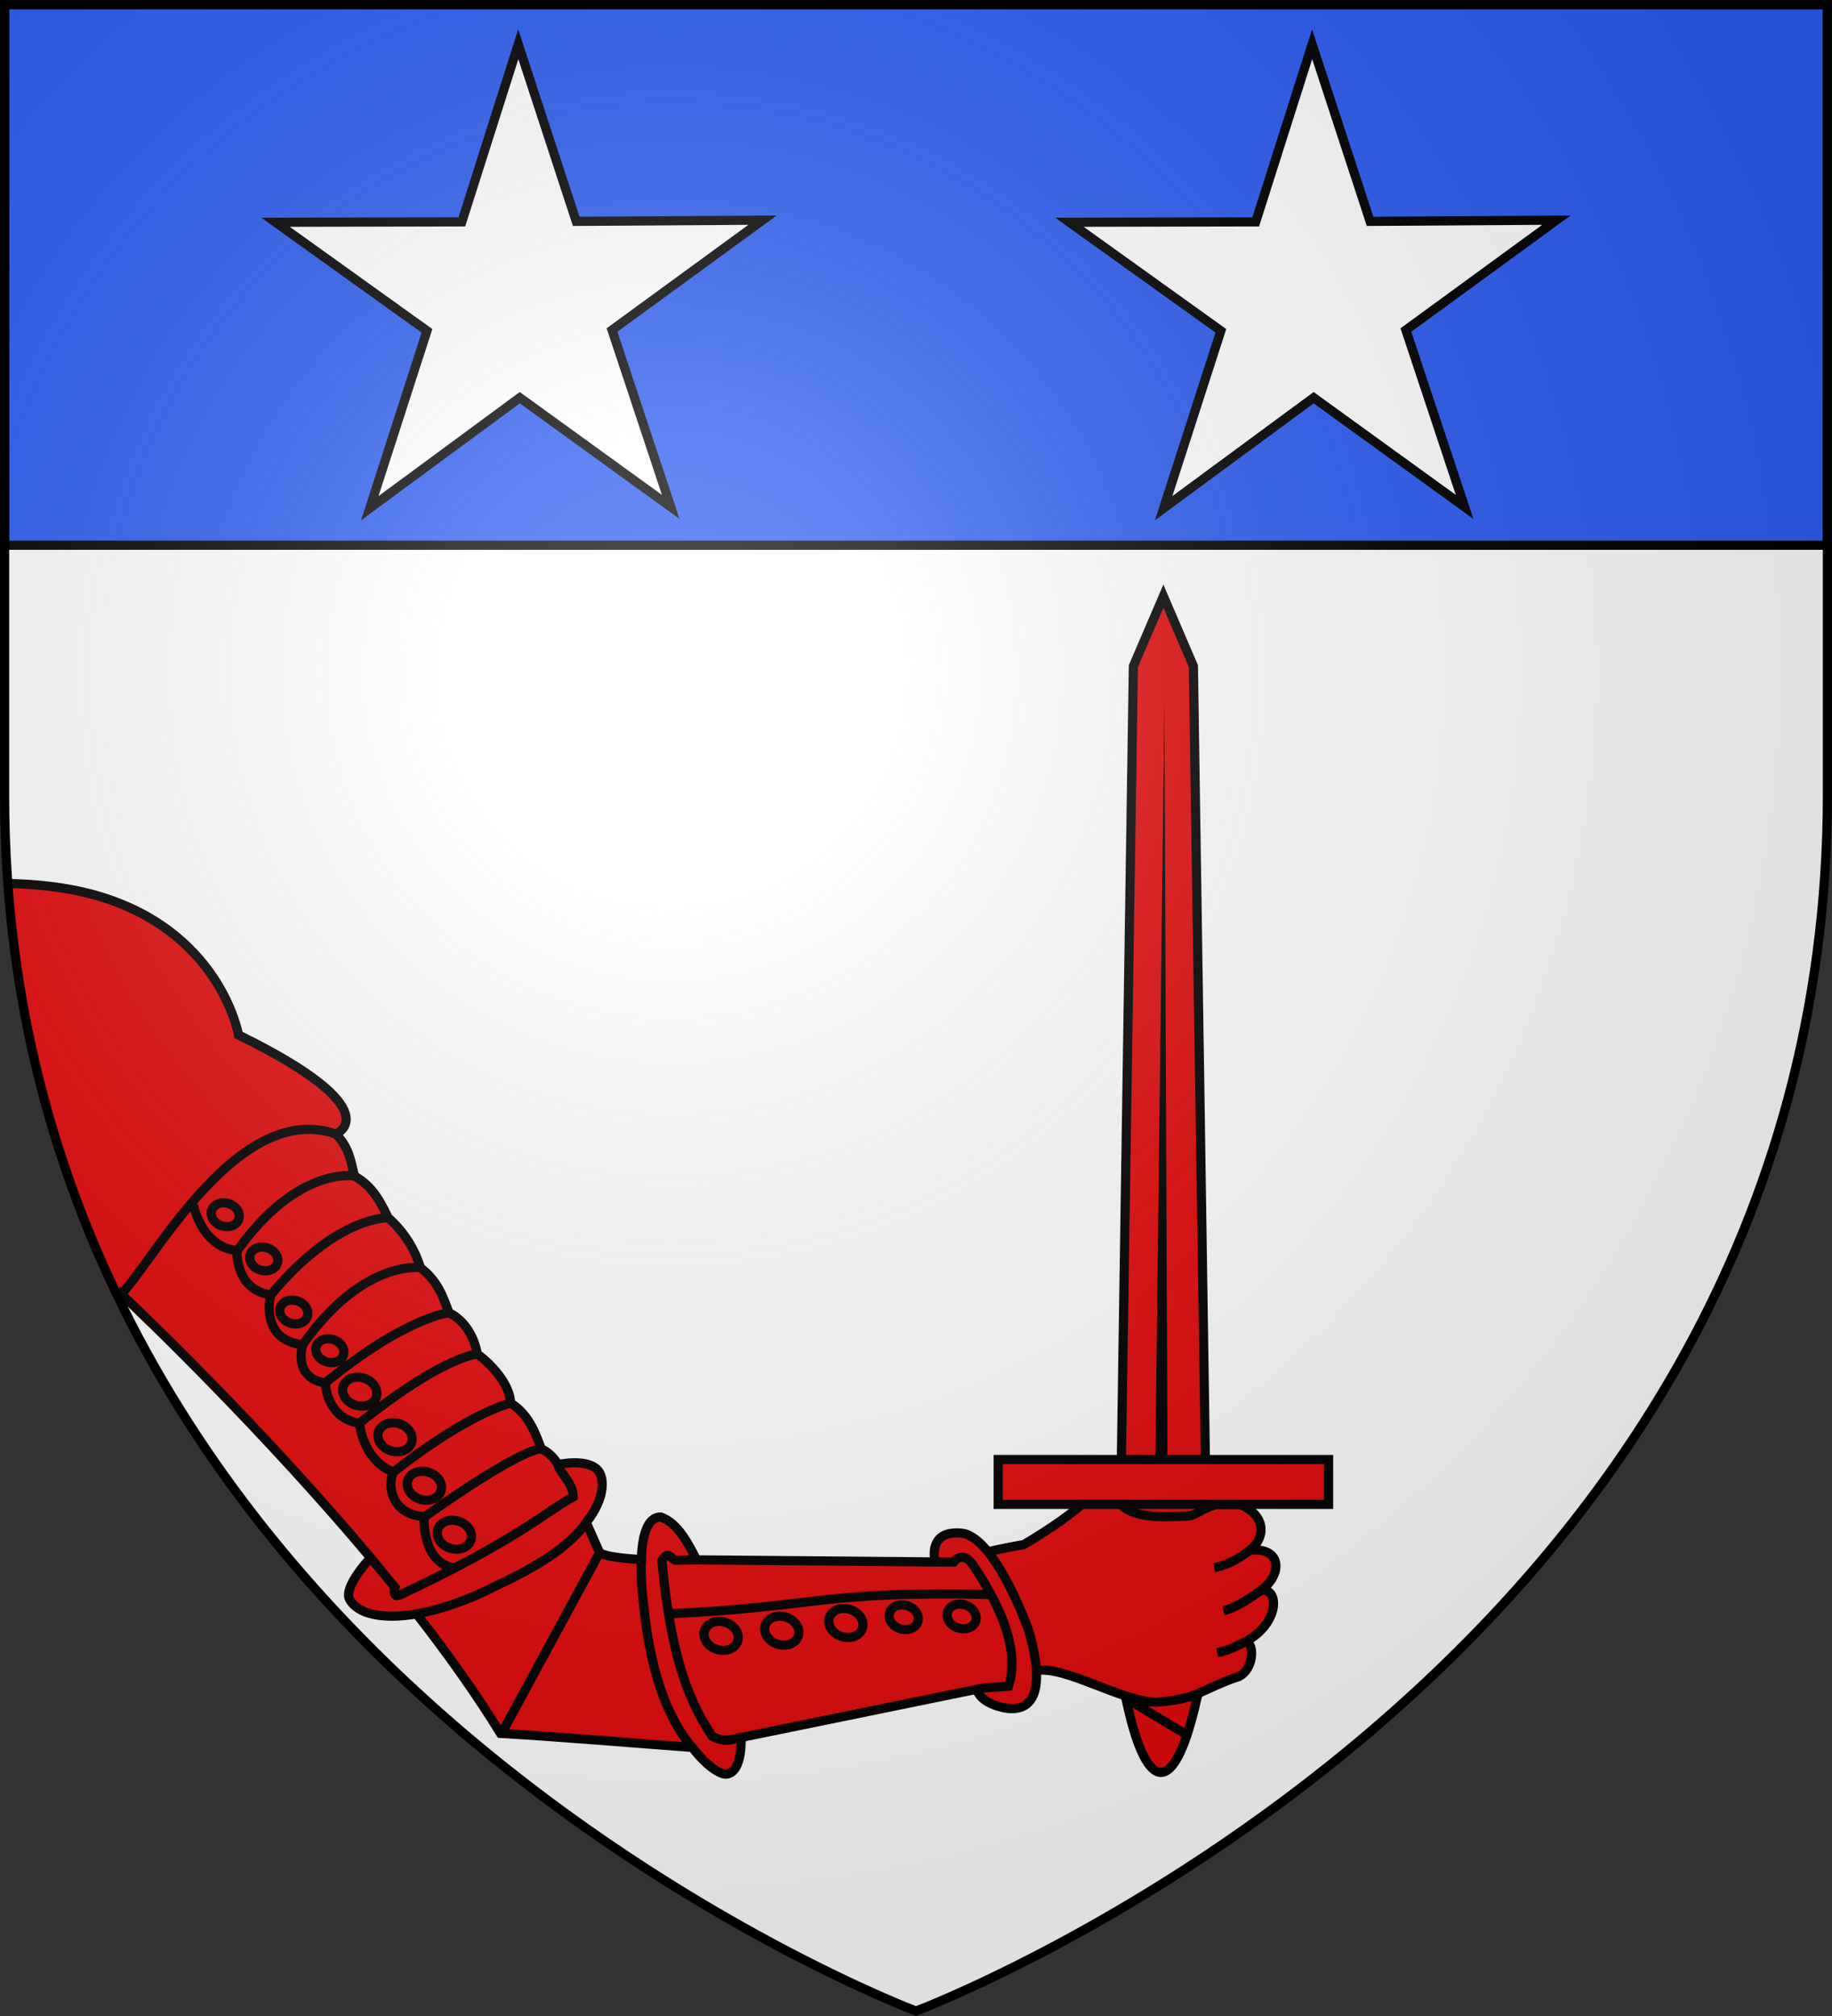 <?xml version="1.0" encoding="UTF-8" standalone="no"?>
<svg
   width="600"
   height="660"
   viewBox="-300 -300 600 660"
   version="1.1"
   id="svg6"
   sodipodi:docname="Blason_famille_fr_de_Parseval_de_La_Brosse.svg"
   inkscape:version="1.3.2 (1:1.3.2+202311252150+091e20ef0f)"
   xml:space="preserve"
   xmlns:inkscape="http://www.inkscape.org/namespaces/inkscape"
   xmlns:sodipodi="http://sodipodi.sourceforge.net/DTD/sodipodi-0.dtd"
   xmlns:xlink="http://www.w3.org/1999/xlink"
   xmlns="http://www.w3.org/2000/svg"
   xmlns:svg="http://www.w3.org/2000/svg"><rect x="-300" y="-300" width="600" height="660" fill="#333333" stroke="none"/><sodipodi:namedview
     id="namedview6"
     pagecolor="#ffffff"
     bordercolor="#000000"
     borderopacity="0.25"
     inkscape:showpageshadow="2"
     inkscape:pageopacity="0.0"
     inkscape:pagecheckerboard="0"
     inkscape:deskcolor="#d1d1d1"
     inkscape:zoom="1.7463"
     inkscape:cx="351.59"
     inkscape:cy="358.75"
     inkscape:window-width="1920"
     inkscape:window-height="1012"
     inkscape:window-x="0"
     inkscape:window-y="40"
     inkscape:window-maximized="1"
     inkscape:current-layer="layer3" /><defs
     id="defs4"><radialGradient
       id="Gradient1"
       gradientUnits="userSpaceOnUse"
       cx="-80"
       cy="-80"
       r="405"><stop
         style="stop-color:#fff;stop-opacity:0.31"
         offset="0"
         id="stop1" /><stop
         style="stop-color:#fff;stop-opacity:0.25"
         offset="0.19"
         id="stop2" /><stop
         style="stop-color:#6b6b6b;stop-opacity:0.125"
         offset="0.6"
         id="stop3" /><stop
         style="stop-color:#000;stop-opacity:0.125"
         offset="1"
         id="stop4" /></radialGradient><clipPath
       id="shield_cut"><path
         id="shield"
         d="M-298.5,-298.5 h597 v258.5 C 298.5,246.2 0,358.39 0,358.39 0,358.39 -298.5,246.2 -298.5,-40z" /></clipPath></defs><g
     id="layer4"
     inkscape:label="Fond écu"
     inkscape:groupmode="layer"
     sodipodi:insensitive="true"><use
       xlink:href="#shield"
       fill="#e20909"
       id="use4"
       style="fill:#ffffff" /></g><g
     id="layer3"
     inkscape:label="Meubles"
     inkscape:groupmode="layer"><rect
       style="fill:#2b5df2;stroke:#000000;stroke-width:3"
       id="rect6"
       width="597"
       height="177"
       x="-298.5"
       y="-298.5" /><path
       sodipodi:type="star"
       style="fill:#ffffff;stroke:#000000;stroke-width:3"
       id="path6"
       inkscape:flatsided="false"
       sodipodi:sides="5"
       sodipodi:cx="124.82"
       sodipodi:cy="206.56"
       sodipodi:r1="83.844"
       sodipodi:r2="31.862"
       sodipodi:arg1="1.0472"
       sodipodi:arg2="1.6755"
       inkscape:rounded="0"
       inkscape:randomized="0"
       d="m 166.74,279.17 -45.25,-40.92 -52.773,30.62 24.937,-55.69 -45.429,-40.72 60.665,6.51 24.69,-55.79 12.56,59.7 60.69,6.25 -52.9,30.39 z"
       transform="rotate(-6.245,-3744.2,2337.1)" /><use
       x="0"
       y="0"
       xlink:href="#path6"
       id="use7"
       transform="translate(260,1.7473e-5)" /><g
       id="g1"
       transform="matrix(-1.312,0,0,1.312,137.09,-109.82)"
       style="stroke-width:0.762"><path
         id="rect2770-3"
         style="fill:#e20909;fill-opacity:1;fill-rule:nonzero;stroke:#000000;stroke-width:2.287;stroke-miterlimit:4;stroke-dasharray:none;stroke-opacity:1"
         d="M 32.186,223.36 H 53.288 L 50.231,21.274 42.737,3.805 35.243,21.274 Z" /><path
         id="path2773-6"
         style="fill:#000000;fill-opacity:1;fill-rule:evenodd;stroke:none;stroke-width:2.287;stroke-linecap:butt;stroke-linejoin:miter;stroke-miterlimit:4;stroke-dasharray:none;stroke-opacity:1"
         d="M 41.714,221.53 42.476,29.31 44.771,221.53 Z" /><path
         id="rect4549-7"
         d="m 1.5,219.24 v 11.19 h 30.895 c -4.855,20.42 -2.568,29.39 2.482,50.53 5.204,21.8 11.791,21.8 16.74,0 4.803,-21.14 6.364,-30.11 1.467,-50.53 h 30.891 v -11.19 z"
         style="fill:#e20909;fill-opacity:1;fill-rule:nonzero;stroke:#000000;stroke-width:2.287;stroke-miterlimit:4;stroke-dasharray:none;stroke-opacity:1" /><path
         id="path15830"
         d="m 23.484,230.5 c -5.995,2.52 -6.661,7.87 -2.352,11.37 -8.178,-0.85 -8.11,6.34 -2.609,10.09 -4.788,-1.11 -5.078,8.32 4.146,12.95 -2.724,-0.95 -2.904,6.57 1.34,8.53 2.976,0.94 4.86,1.85 7.641,3.08 2.78,1.22 4.513,2.57 12.839,3.29 9.076,-0.29 22.286,-8.93 29.672,-7.94 3.553,0.83 6.191,1.48 8.142,1.98 l 6.183,-31.18 c -3.241,-0.72 -6.67,-1.49 -10.923,-2.21 -8.009,-4.78 -11.971,-7.86 -14.453,-10.03 h -9.697 c -3.899,4.04 -12.959,2.96 -16.086,2.95 -3.009,0 -3.73,-1.93 -7.938,-2.92 z"
         style="display:inline;opacity:1;fill:#e20909;fill-opacity:1;fill-rule:evenodd;stroke:#000000;stroke-width:2.287;stroke-linecap:butt;stroke-linejoin:miter;stroke-miterlimit:4;stroke-dasharray:none;stroke-opacity:1" /><path
         d="m 32.395,230.43 h 20.689 m -16.175,57.49 15.076,-9.05 M 22.669,264.91 c 0.965,0.4 3.172,1.86 6.643,2.53 M 18.523,251.96 c 1.515,1.14 5.99,4.33 9.191,4.98 m -6.582,-15.07 c 1.992,1.38 4.479,3.44 8.919,4.35"
         style="fill:none;fill-rule:evenodd;stroke:#000000;stroke-width:2.287;stroke-linecap:butt;stroke-linejoin:miter;stroke-miterlimit:4;stroke-dasharray:none;stroke-opacity:1"
         id="path4978" /></g><path
       d="m -260.26,123.69 -38.19,40.43 -0.1,-174.884 c 10.26,0.07 20.06,1.304 27.76,3.287 42.86,11.028 48.91,46.301 48.91,46.301 50.48,24.762 31.91,32.437 31.91,32.437 4.26,4.417 4.86,8.633 6.04,13.729 4.86,2.818 7.49,6.153 11.04,13.652 5.35,4.668 8.81,10.568 10.59,16.368 5.38,4.23 7.14,8.63 9.34,14.75 5.55,2.69 8.45,8.58 9.29,13.55 4.66,3.29 10.85,10.17 10.87,16.05 6.53,3.85 8.76,11.66 10.07,15 2.33,0.9 4.68,3.43 5.44,5.12 0,0 10.14,-2.32 13.43,2.26 1.59,2.21 2.3,8.51 -4.13,16.69 l 4.37,9.88 c 1.47,0.9 4.44,1.69 13.651,2.28 0.253,-7.08 1.684,-14.02 6.389,-13.95 5.815,2.06 9.108,9.11 11.739,14.03 l 78.047,0.68 c -0.201,-1.41 -1.937,-10.03 8.052,-9.48 11.418,0.12 22.683,31.99 22.683,31.99 9.119,32.01 -9,25.19 -11.307,24.32 -5.184,-1.95 -5.761,-5.13 -5.761,-5.13 l -77.151,15.76 c 0,0 0.595,11.44 -4.82,12 -1.942,0.19 -6.395,-2.5 -11.183,-8.74 -20.849,-1.52 -41.909,-3.38 -62.799,-4.59 -7.92,-12.89 -17.36,-26.11 -27.48,-39.11 -10.9,1.85 -19.17,0.19 -21.92,-4.73 -2.28,-4.06 6.87,-13.66 6.87,-13.66 -35.31,-41.99 -73.78,-78.94 -81.65,-86.29 z"
       style="display:inline;fill:#e20909;fill-opacity:1;fill-rule:evenodd;stroke:#000000;stroke-width:3;stroke-linecap:butt;stroke-linejoin:miter;stroke-miterlimit:4;stroke-dasharray:none;stroke-opacity:1"
       id="path6-3"
       sodipodi:nodetypes="cccsccccccccccsccccccccsccscccscc"
       clip-path="url(#shield_cut)" /><path
       style="display:inline;fill:none;fill-opacity:1;fill-rule:evenodd;stroke:#000000;stroke-width:3;stroke-linecap:butt;stroke-linejoin:miter;stroke-miterlimit:4;stroke-dasharray:none;stroke-opacity:1"
       d="m -189.97,71.261 c -31.89,-11.047 -59.39,41.029 -70.3,52.419 m 152.28,74.75 c -4.56,6.45 -12.49,12.77 -29.39,20.64 -9.04,4.77 -18.65,7.92 -26.18,9.3 m -15.05,-18.39 7.97,9.72 c 0,0 -1.22,3.82 1.89,2.34 38.2,-18.03 46.23,-26.27 56.49,-32.01 0.11,-4.4 -4.82,-8.44 -5.03,-10.55 m 45.449,31.19 -7.085,0.12 c -1.285,-0.61 -2.378,-3.33 -4.288,0.15 3.223,35.37 10.345,47.99 16.446,57.45 4.913,2.65 7.7,0.46 9.494,0.45 m -16.017,3.25 c -6.817,-8.06 -13.432,-21.78 -15.921,-46.69 0,0 -1.063,-7.45 -0.753,-14.78 m 96.174,0.75 h 6.127 c 0,0 2.831,-4.02 6.33,0.95 11.668,17.35 14.712,30.11 11.629,39.71 -4.649,0.45 -8.024,0.32 -10.413,1.07 m -123.502,-44.79 -32.18,59.31 m 160.529,-45.6 c -55.563,-1.31 -56.88,4.1 -105.663,6.3 m -70.206,-15 c -10.84,-1.65 -9.97,-16.64 -9.97,-16.64 33.47,-23.67 38.38,-22.32 38.38,-22.32 m -38.4,22.13 c -11.74,-0.65 -12.05,-12.23 -9.68,-14.83 24.76,-19.36 38.01,-22.3 38.01,-22.3 m -38.79,22.37 c -9.68,-4.04 -10.71,-15.78 -10.71,-15.78 27.57,-22.14 38.63,-22.64 38.63,-22.64 m -38.63,22.64 c -10.85,-1.65 -11.17,-13.21 -11.17,-13.21 26.32,-21.57 40.53,-22.98 40.53,-22.98 m -40.53,22.98 c -10.83,-1.65 -7.39,-12.5 -7.39,-12.5 19.73,-28.03 38.56,-25.23 38.56,-25.23 m -38.56,25.23 c -14.32,-1.61 -10.5,-16.22 -10.5,-16.22 21.3,-25.881 38.47,-25.378 38.47,-25.378 m -39.02,25.128 c -10.85,-1.65 -10.52,-14.1 -10.52,-14.1 19.74,-28.027 38.5,-24.68 38.5,-24.68 m -39.38,24.29 c -10.83,-1.65 -13.36,-14.89 -13.36,-14.89 m 5.89,3.346 c 0.31,2.152 2.65,3.864 5.16,3.834 2.53,0 4.29,-1.808 3.95,-3.947 -0.31,-2.151 -2.66,-3.876 -5.18,-3.838 -2.51,0 -4.28,1.799 -3.93,3.951 z M 10.212,229.26 c 0.346,2.24 2.756,4.01 5.37,3.97 2.617,0 4.445,-1.87 4.094,-4.09 -0.358,-2.24 -2.756,-4.03 -5.37,-3.99 -2.617,0 -4.445,1.89 -4.094,4.11 z m -18.955,0.25 c 0.32,2.24 2.754,4.01 5.369,3.98 2.621,0 4.443,-1.87 4.097,-4.11 -0.318,-2.22 -2.754,-4.01 -5.369,-3.97 -2.62,0 -4.455,1.87 -4.097,4.1 z m -19.784,1.9 c 0.374,2.62 3.239,4.71 6.307,4.67 3.072,0 5.206,-2.21 4.806,-4.83 -0.374,-2.61 -3.239,-4.7 -6.307,-4.66 -3.072,0 -5.219,2.2 -4.806,4.82 z m -20.988,2.51 c 0.373,2.61 3.227,4.72 6.293,4.67 3.072,0 5.221,-2.19 4.808,-4.81 -0.374,-2.61 -3.228,-4.72 -6.293,-4.66 -3.073,0 -5.222,2.18 -4.808,4.8 z m -19.863,1.71 c 0.375,2.62 3.24,4.72 6.306,4.67 3.073,0 5.221,-2.2 4.808,-4.81 -0.374,-2.62 -3.241,-4.72 -6.307,-4.67 -3.072,0 -5.221,2.19 -4.807,4.81 z m -87.372,-33.12 c 0.37,2.63 3.24,4.71 6.3,4.67 3.08,0 5.22,-2.2 4.81,-4.82 -0.37,-2.62 -3.24,-4.7 -6.31,-4.67 -3.07,0 -5.22,2.2 -4.8,4.82 z m -39.78,-60.27 c 0.3,2.15 2.65,3.86 5.17,3.84 2.52,0 4.28,-1.81 3.95,-3.95 -0.31,-2.16 -2.66,-3.87 -5.18,-3.84 -2.51,0 -4.28,1.8 -3.94,3.95 z m 8.79,13.43 c 0.37,2.63 3.24,4.72 6.3,4.66 3.08,0 5.23,-2.18 4.81,-4.8 -0.37,-2.63 -3.24,-4.71 -6.3,-4.67 -3.08,0 -5.22,2.19 -4.81,4.81 z m 11.57,14.94 c 0.38,2.61 3.23,4.7 6.3,4.66 3.07,0 5.22,-2.2 4.8,-4.82 -0.37,-2.62 -3.22,-4.71 -6.29,-4.67 -3.07,0 -5.22,2.21 -4.81,4.83 z m 9.6,15.86 c 0.37,2.62 3.24,4.71 6.3,4.67 3.08,0 5.22,-2.2 4.81,-4.82 -0.37,-2.62 -3.24,-4.7 -6.31,-4.66 -3.07,0 -5.22,2.19 -4.8,4.81 z m -41.76,-56.87 c 0.31,2.14 2.65,3.86 5.18,3.84 2.51,0 4.28,-1.82 3.93,-3.97 -0.31,-2.13 -2.65,-3.87 -5.16,-3.83 -2.53,0 -4.3,1.81 -3.95,3.96 z m -9.83,-17.38 c 0.3,2.15 2.65,3.87 5.17,3.82 2.51,0 4.28,-1.8 3.95,-3.95 -0.31,-2.15 -2.66,-3.86 -5.18,-3.82 -2.53,0 -4.28,1.8 -3.94,3.95 z"
       id="path7"
       sodipodi:nodetypes="cccccccsccccccccccccccccccccccccccccccccccccccccccsssssssssssssssssssssssssssssssssssssssssssssssssssssssssssssssss" /></g><g
     id="layer2"
     inkscape:label="Reflet final"
     inkscape:groupmode="layer"
     sodipodi:insensitive="true"><use
       xlink:href="#shield"
       fill="url(#Gradient1)"
       id="use5" /></g><g
     id="layer1"
     inkscape:label="Contour final"
     inkscape:groupmode="layer"
     sodipodi:insensitive="true"><use
       xlink:href="#shield"
       style="fill:none;stroke:#000;stroke-width:3"
       id="use6" /></g></svg>
